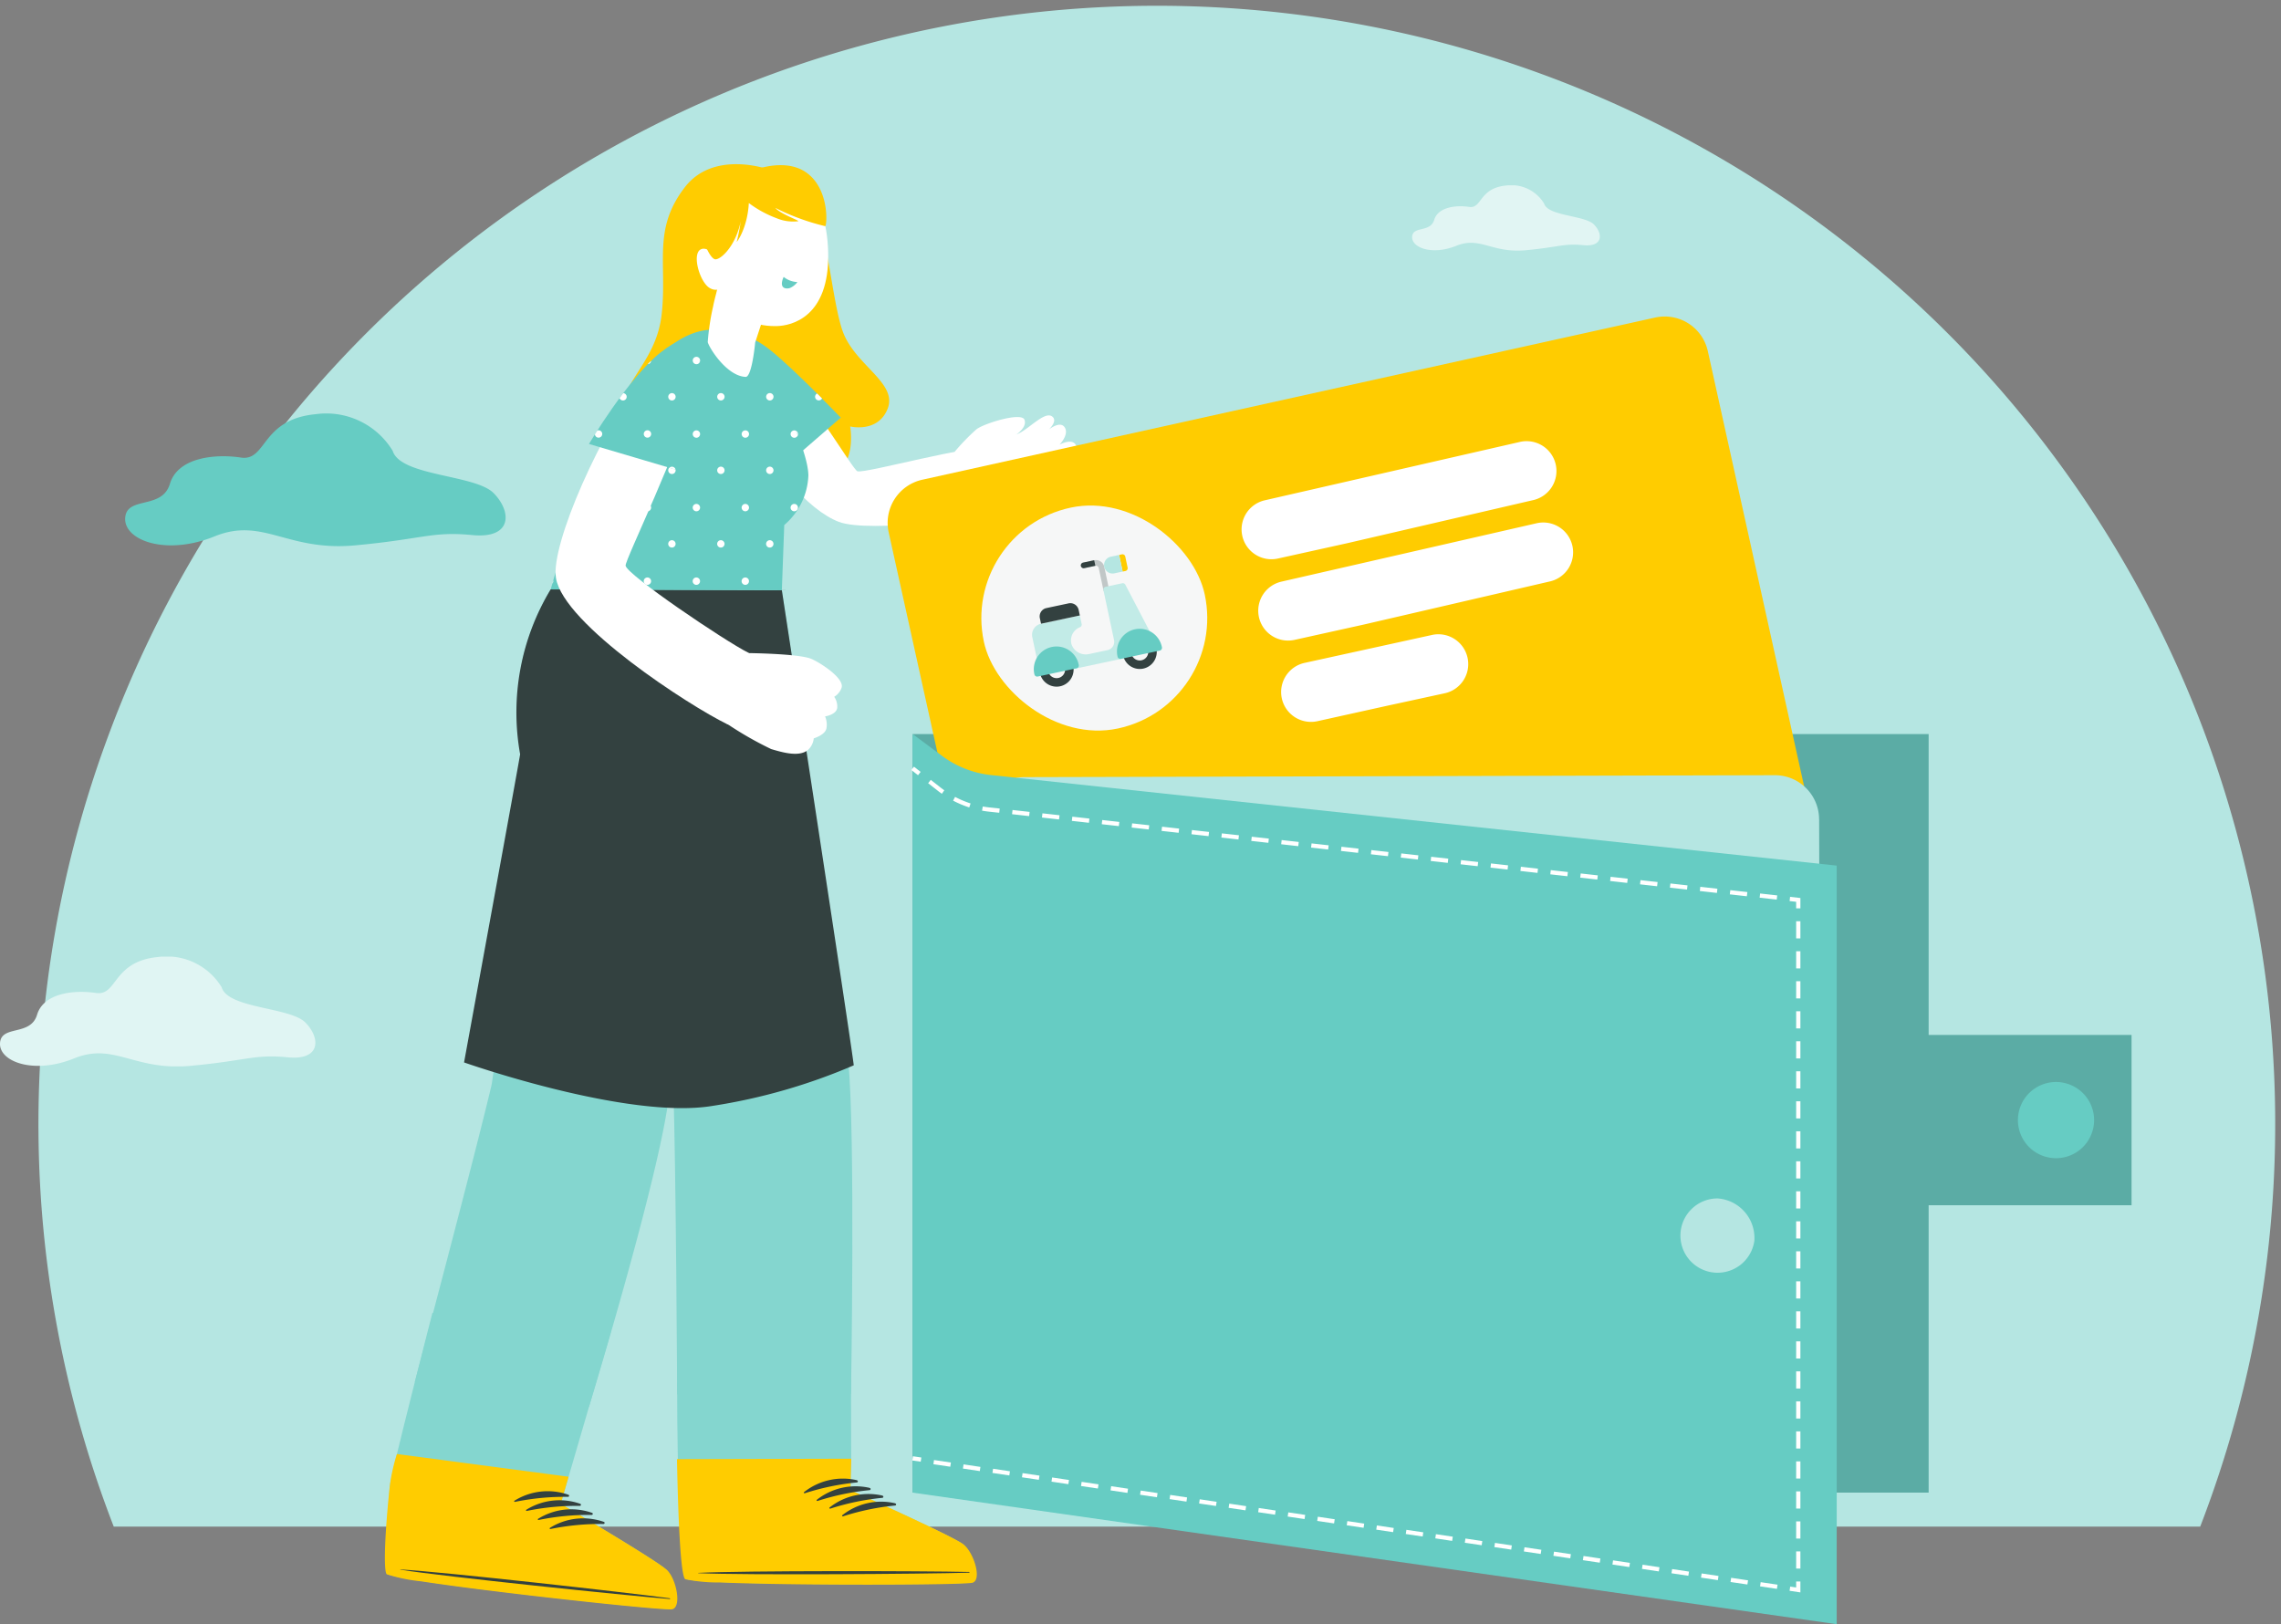 <svg xmlns="http://www.w3.org/2000/svg" xmlns:xlink="http://www.w3.org/1999/xlink" width="209.093" height="148.889" viewBox="0 0 209.093 148.889">
  <rect x="0" y="0" width="209.093" height="148.889" fill="#808080" stroke="none"/>
  <defs>
    <clipPath id="clip-path">
      <rect id="Rectangle_3158" data-name="Rectangle 3158" width="34.876" height="12.137" fill="#66ccc3"/>
    </clipPath>
    <clipPath id="clip-path-2">
      <rect id="Rectangle_3159" data-name="Rectangle 3159" width="17.21" height="5.989" fill="none"/>
    </clipPath>
    <clipPath id="clip-path-3">
      <rect id="Rectangle_3160" data-name="Rectangle 3160" width="28.911" height="10.061" fill="#e0f5f3"/>
    </clipPath>
    <clipPath id="clip-path-4">
      <rect id="Rectangle_3161" data-name="Rectangle 3161" width="22.874" height="7.96" fill="none"/>
    </clipPath>
    <clipPath id="clip-path-5">
      <rect id="Rectangle_3165" data-name="Rectangle 3165" width="160.11" height="133.837" fill="none"/>
    </clipPath>
    <clipPath id="clip-path-7">
      <rect id="Rectangle_3192" data-name="Rectangle 3192" width="19.201" height="12.522" transform="translate(0 0)" fill="#fff" stroke="#707070" stroke-width="1"/>
    </clipPath>
  </defs>
  <g id="banking" transform="translate(-2002.645 -1137.497)">
    <path id="Path_10414" data-name="Path 10414" d="M191.594-787.353a102.1,102.1,0,0,1-.554-72.355,102.5,102.5,0,0,1,131.625-60.741,102.5,102.5,0,0,1,60.741,131.624q-.272.739-.555,1.472Z" transform="translate(1821.479 2064.799)" fill="#b5e6e2" stroke="rgba(0,0,0,0)" stroke-width="1"/>
    <g id="Group_6441" data-name="Group 6441" transform="translate(2014.118 1175.426)">
      <g id="Group_6440" data-name="Group 6440">
        <g id="Group_6439" data-name="Group 6439" clip-path="url(#clip-path)">
          <path id="Path_4071" data-name="Path 4071" d="M1170.745,122.2a7.118,7.118,0,0,0-7.058-3.363c-5.059.482-4.456,4.336-6.865,3.975s-5.781,0-6.5,2.409-3.975,1.084-4.1,3.132,3.734,3.493,8.19,1.686,6.625,1.4,12.887.822,7.039-1.3,10.746-.943,3.619-2.177,1.933-3.863-8.512-1.526-9.234-3.854" transform="translate(-1146.22 -118.797)" fill="#66ccc3"/>
        </g>
      </g>
    </g>
    <g id="Group_6444" data-name="Group 6444" transform="translate(2132.091 1154.484)" opacity="0.6">
      <g id="Group_6443" data-name="Group 6443">
        <g id="Group_6442" data-name="Group 6442" clip-path="url(#clip-path-2)">
          <path id="Path_4072" data-name="Path 4072" d="M2151.359,483.68a3.513,3.513,0,0,0-3.483-1.66c-2.5.238-2.2,2.14-3.388,1.961s-2.853,0-3.209,1.189-1.961.535-2.021,1.545,1.843,1.724,4.042.832,3.269.693,6.359.406,3.474-.643,5.3-.465,1.786-1.074.954-1.906-4.2-.753-4.557-1.9" transform="translate(-2139.257 -482)" fill="#fff"/>
        </g>
      </g>
    </g>
    <g id="Group_6447" data-name="Group 6447" transform="translate(2002.645 1225.194)">
      <g id="Group_6446" data-name="Group 6446">
        <g id="Group_6445" data-name="Group 6445" clip-path="url(#clip-path-3)">
          <path id="Path_4073" data-name="Path 4073" d="M147.606,316.7a5.9,5.9,0,0,0-5.851-2.788c-4.193.4-3.694,3.594-5.691,3.295s-4.792,0-5.391,2-3.295.9-3.395,2.6,3.1,2.9,6.789,1.4,5.491,1.163,10.683.681,5.835-1.081,8.908-.781,3-1.8,1.6-3.2-7.056-1.265-7.655-3.2" transform="translate(-127.276 -313.878)" fill="#e0f5f3"/>
        </g>
      </g>
    </g>
    <g id="Group_6450" data-name="Group 6450" transform="translate(2132.091 1175.426)" opacity="0.6">
      <g id="Group_6449" data-name="Group 6449">
        <g id="Group_6448" data-name="Group 6448" clip-path="url(#clip-path-4)">
          <path id="Path_4074" data-name="Path 4074" d="M1486.515,264.663a4.669,4.669,0,0,0-4.629-2.206c-3.318.316-2.923,2.844-4.5,2.607s-3.792,0-4.266,1.58-2.607.711-2.686,2.054,2.449,2.291,5.372,1.106,4.345.921,8.452.539,4.617-.855,7.048-.618,2.374-1.428,1.268-2.534-5.583-1-6.057-2.528" transform="translate(-1470.43 -262.429)" fill="#fff"/>
        </g>
      </g>
    </g>
    <g id="Group_6492" data-name="Group 6492" transform="translate(2037.929 1152.549)" clip-path="url(#clip-path-5)">
      <path id="Path_10416" data-name="Path 10416" d="M55.633,100.43s4.779,44.122,4.824,45.456c.251,7.315.358,28.313.358,28.313l15.935-.042s.414-24.22-.259-30.521c-.858-8.038-6.079-43.154-6.079-43.154Z" transform="translate(-34.025 -61.423)" fill="#84d6cf"/>
      <path id="Path_10417" data-name="Path 10417" d="M95.991,296.35c-.855.286-25.275.278-26.207-.309-.352-.22-.559-3.78-.686-8.084q-.043-1.395-.067-2.865c-.022-1.154-.04-2.324-.05-3.46-.043-5.1.016-9.591.016-9.591l15.9-.041.017,9.591.005,3.46-.075,2.866s9.348,4.187,10.3,4.943,1.7,3.209.85,3.491" transform="translate(-42.179 -166.354)" fill="#84d6cf"/>
      <path id="Path_10419" data-name="Path 10419" d="M96.043,316.895c-.556.185-10.958.249-18.532.111-1.752-.033-3.355-.077-4.648-.13a15.285,15.285,0,0,1-3.173-.294c-.43-.275-.649-5.5-.761-11.009l15.976-.041-.075,2.881s9.4,4.209,10.358,4.968,1.709,3.224.854,3.513" transform="translate(-42.157 -186.862)" fill="#fc0"/>
      <path id="Path_10420" data-name="Path 10420" d="M98.731,332.138c-4.116-.1-20.729-.127-24.805.085-.033,0-.033.024,0,.026,4.078.19,20.69.08,24.805-.043.087,0,.087-.065,0-.068" transform="translate(-45.197 -203.087)" fill="#334140"/>
      <path id="Path_10421" data-name="Path 10421" d="M103.721,310.41a5.738,5.738,0,0,0-4.839,1.1c-.048.045.016.112.069.1a22.772,22.772,0,0,1,4.764-.99.1.1,0,0,0,.007-.2" transform="translate(-60.466 -189.773)" fill="#334140"/>
      <path id="Path_10422" data-name="Path 10422" d="M106.732,312.225a5.735,5.735,0,0,0-4.839,1.1c-.048.045.016.112.069.1a22.772,22.772,0,0,1,4.764-.99.1.1,0,0,0,.007-.2" transform="translate(-62.307 -190.883)" fill="#334140"/>
      <path id="Path_10423" data-name="Path 10423" d="M109.741,314.04a5.736,5.736,0,0,0-4.839,1.1c-.048.045.016.112.069.1a22.772,22.772,0,0,1,4.764-.99.1.1,0,0,0,.007-.2" transform="translate(-64.147 -191.993)" fill="#334140"/>
      <path id="Path_10424" data-name="Path 10424" d="M112.75,315.855a5.735,5.735,0,0,0-4.839,1.1c-.048.045.016.112.069.1a22.771,22.771,0,0,1,4.764-.99.1.1,0,0,0,.007-.2" transform="translate(-65.988 -193.103)" fill="#334140"/>
      <path id="Path_10425" data-name="Path 10425" d="M26.387,298.228c-.881.19-25.152-2.5-26.014-3.188-.325-.257-.14-3.818.207-8.11.074-.927,3.9-15.836,3.9-15.836l16.368,1.7L16.233,288.62s8.831,5.189,9.693,6.045,1.338,3.376.461,3.563" transform="translate(-0.124 -165.8)" fill="#84d6cf"/>
      <path id="Path_10427" data-name="Path 10427" d="M26.331,318.656c-.573.122-10.919-.957-18.432-1.926-1.738-.225-3.326-.445-4.606-.64a15.281,15.281,0,0,1-3.121-.641c-.322-.26-.176-3.917.282-8.135a16.7,16.7,0,0,1,.647-2.892l15.734,2.083-.715,2.488s8.88,5.217,9.75,6.077,1.344,3.392.462,3.586" transform="translate(0 -186.183)" fill="#fc0"/>
      <path id="Path_10428" data-name="Path 10428" d="M28.292,334.3c-4.08-.554-20.589-2.4-24.664-2.642-.033,0-.036.02,0,.026,4.032.637,20.556,2.354,24.66,2.683.087.007.094-.056.007-.067" transform="translate(-2.202 -202.838)" fill="#334140"/>
      <path id="Path_10429" data-name="Path 10429" d="M35.453,313.544a5.737,5.737,0,0,0-4.931.56c-.052.039,0,.113.058.1a22.8,22.8,0,0,1,4.844-.46.1.1,0,0,0,.029-.2" transform="translate(-18.654 -191.578)" fill="#334140"/>
      <path id="Path_10430" data-name="Path 10430" d="M38.245,315.679a5.736,5.736,0,0,0-4.93.56c-.053.039,0,.113.058.1a22.787,22.787,0,0,1,4.843-.46.1.1,0,0,0,.029-.2" transform="translate(-20.362 -192.884)" fill="#334140"/>
      <path id="Path_10431" data-name="Path 10431" d="M41.037,317.814a5.737,5.737,0,0,0-4.931.56c-.052.039,0,.113.058.1a22.793,22.793,0,0,1,4.844-.46.1.1,0,0,0,.029-.2" transform="translate(-22.07 -194.189)" fill="#334140"/>
      <path id="Path_10432" data-name="Path 10432" d="M43.829,319.949a5.737,5.737,0,0,0-4.931.56c-.052.039,0,.113.058.1a22.791,22.791,0,0,1,4.844-.46.1.1,0,0,0,.029-.2" transform="translate(-23.777 -195.495)" fill="#334140"/>
      <path id="Path_10433" data-name="Path 10433" d="M40.164,100.442s-.15,5.434-2.625,8.56a48.888,48.888,0,0,1-4.352,5.032s-2.372,27.318-2.787,32.239c-.569,6.743-7.387,29.029-7.387,29.029L7.049,173.027s5.5-20.691,7.029-27.2c.353-1.5,3.513-31.122,3.267-31.741-2.546-6.4,2.164-13.722,2.164-13.722Z" transform="translate(-4.311 -61.38)" fill="#84d6cf"/>
      <path id="Path_10434" data-name="Path 10434" d="M47.811,100.439s6.368,41.5,6.592,43.547a53.223,53.223,0,0,1-12.976,3.724c-7.815,1.278-22.747-3.988-22.747-3.988s5.14-28.088,5.139-28.252a21.806,21.806,0,0,1,2.8-15.112Z" transform="translate(-11.425 -61.379)" fill="#334140"/>
      <path id="Path_10437" data-name="Path 10437" d="M69.416.477s-5-1.813-7.658,1.632c-2.993,3.874-1.607,6.955-2.127,11.65s-4.235,6.4-3.522,9.664S61.059,26.2,61.059,26.2s.783,3.742,4.386,4.091a6.21,6.21,0,0,0,5.511-2.437s2.683,1.582,4.777.275c1.716-1.072,1.176-4.086,1.176-4.086s2.557.629,3.439-1.636c.916-2.355-2.961-3.963-4.1-7.028C75.216,12.6,74.74,5.2,73.2,2.784A4.544,4.544,0,0,0,69.416.477" transform="translate(-34.261 -0.001)" fill="#fc0"/>
      <path id="Path_10441" data-name="Path 10441" d="M82.67,45.553c2.381,7.627,6.687,11.817,9.31,12.809,2.8,1.059,13.653-.382,17.419-1.339,1.233-.313-2.452-4.774-3.693-5.331S94.5,53.93,93.69,53.726c-.43-.108-4.22-6.813-7.927-10.489-3.316-3.289-3.87-.175-3.093,2.316" transform="translate(-50.37 -25.574)" fill="#fff"/>
      <path id="Path_10442" data-name="Path 10442" d="M141.181,62.571a33.109,33.109,0,0,0,5.048-1.542c.889-.471,3.349-2.014,3.057-2.731s-1.048-.324-1.048-.324.936-.816.576-1.511-1.516-.044-1.516-.044.9-.908.491-1.576-1.461.182-1.461.182.861-.792.293-1.2c-.683-.492-2.107,1.147-3.127,1.594-.232.1-4.844,1.723-4.844,1.723Z" transform="translate(-85.465 -30.704)" fill="#fff"/>
      <path id="Path_10444" data-name="Path 10444" d="M167.444,64.965a14.249,14.249,0,0,1-5.862,3.592c-.037.014-.017.078.021.067,2.643-.761,4.15-1.323,5.923-3.541.08-.1.01-.207-.082-.118" transform="translate(-98.811 -39.712)" fill="#263238"/>
      <path id="Path_10445" data-name="Path 10445" d="M170.483,72.246a12.779,12.779,0,0,1-6.068,3.153.05.05,0,0,0,.018.1,9.073,9.073,0,0,0,6.1-3.183c.115-.126.086-.179-.046-.07" transform="translate(-100.531 -44.149)" fill="#263238"/>
      <path id="Path_10446" data-name="Path 10446" d="M134.447,57.58a19.567,19.567,0,0,1,2.007-2.073c.715-.546,4.13-1.6,4.4-.874.348.936-1.5,1.932-2.474,2.3,0,0,.806,2.163-.368,3.166s-3.564-2.519-3.564-2.519" transform="translate(-82.227 -31.207)" fill="#fff"/>
      <path id="Path_10448" data-name="Path 10448" d="M91.655,48.13,85.12,53.8s-3.165-6.251-3.537-10.1,1.476-3.481,3.687-1.7,6.385,6.133,6.385,6.133" transform="translate(-49.867 -24.897)" fill="#66ccc3"/>
      <path id="Path_10449" data-name="Path 10449" d="M87.114,49.127a.338.338,0,1,1-.338-.338.337.337,0,0,1,.338.338m4-.3a.334.334,0,0,0,.151.633.338.338,0,0,0,.3-.179c-.144-.148-.3-.3-.451-.454m-6.577-3.366a.338.338,0,1,0,.338.338.337.337,0,0,0-.338-.338m2.243,10.068a.338.338,0,1,0,.338.338.337.337,0,0,0-.338-.338m2.243-3.326a.338.338,0,1,0,.337.338.338.338,0,0,0-.337-.338" transform="translate(-51.494 -27.806)" fill="#fff"/>
      <path id="Path_10452" data-name="Path 10452" d="M60.538,56.95l-.22,5.987-21.188-.08s4.775-17.705,11.094-22.4c3.161-2.35,6.2-1.555,7.783.807.4.6,4.685,8.035,4.743,11.144a6.267,6.267,0,0,1-2.212,4.546" transform="translate(-23.932 -23.877)" fill="#66ccc3"/>
      <path id="Path_10453" data-name="Path 10453" d="M50.813,49.127a.338.338,0,1,1-.338-.338.337.337,0,0,1,.338.338m4.149-.338a.338.338,0,1,0,.338.338.337.337,0,0,0-.338-.338m4.486,0a.338.338,0,1,0,.338.338.337.337,0,0,0-.338-.338m-6.729-3.326a.338.338,0,1,0,.338.338.337.337,0,0,0-.338-.338m4.486,0a.338.338,0,1,0,.338.338.337.337,0,0,0-.338-.338M45.989,55.532a.338.338,0,1,0,.338.338.337.337,0,0,0-.338-.338m4.486,0a.338.338,0,1,0,.338.338.337.337,0,0,0-.338-.338m4.486,0a.338.338,0,1,0,.338.338.337.337,0,0,0-.338-.338m4.486,0a.338.338,0,1,0,.338.338.337.337,0,0,0-.338-.338M48.232,52.206a.338.338,0,1,0,.338.338.337.337,0,0,0-.338-.338m4.486,0a.338.338,0,1,0,.338.338.337.337,0,0,0-.338-.338m4.486,0a.338.338,0,1,0,.338.338.337.337,0,0,0-.338-.338m4.631.034v0a.353.353,0,0,0-.144-.031.338.338,0,0,0,0,.676.334.334,0,0,0,.315-.218c-.054-.14-.113-.28-.171-.423M41.5,62.275a.338.338,0,1,0,.338.338.338.338,0,0,0-.338-.338m4.486,0a.338.338,0,1,0,.338.338.337.337,0,0,0-.338-.338m4.486,0a.338.338,0,1,0,.338.338.337.337,0,0,0-.338-.338m4.486,0a.338.338,0,1,0,.338.338.337.337,0,0,0-.338-.338m4.486,0a.338.338,0,1,0,.338.338.337.337,0,0,0-.338-.338m-15.7-3.326a.338.338,0,1,0,.338.338.337.337,0,0,0-.338-.338m4.486,0a.338.338,0,1,0,.338.338.337.337,0,0,0-.338-.338m4.486,0a.338.338,0,1,0,.338.338.337.337,0,0,0-.338-.338m4.486,0a.338.338,0,1,0,.338.338.337.337,0,0,0-.338-.338m4.486,0a.338.338,0,1,0,.338.338.337.337,0,0,0-.338-.338m-22.1,7.022c-.027.1-.054.2-.082.284a.327.327,0,0,0,.089-.225.151.151,0,0,0-.008-.058m4.154-.28a.338.338,0,1,0,.338.338.337.337,0,0,0-.338-.338m4.486,0a.338.338,0,1,0,.338.338.337.337,0,0,0-.338-.338m4.486,0a.338.338,0,1,0,.338.338.337.337,0,0,0-.338-.338m4.486,0a.338.338,0,1,0,.338.338.337.337,0,0,0-.338-.338" transform="translate(-24.164 -27.806)" fill="#fff"/>
      <path id="Path_10456" data-name="Path 10456" d="M76.187,31.491c.054.4,1.676,3.117,3.472,3.206.585.027.878-3.158.878-3.158l.076-.23,1.053-3.223-3.63-2.854-.527-.383s-.23.9-.505,2.025c-.013.052-.026.1-.039.16s-.034.122-.047.182c-.044.167-.087.339-.127.51-.031.131-.061.257-.089.4s-.058.272-.089.41a21.9,21.9,0,0,0-.424,2.959" transform="translate(-46.595 -15.198)" fill="#fff"/>
      <path id="Path_10458" data-name="Path 10458" d="M87.761,9.429c.131,5.949-3.417,6.7-4.7,6.726-1.164.024-5.133-.041-5.878-5.945s1.979-7.845,4.64-8.042,5.807,1.311,5.938,7.26" transform="translate(-47.128 -1.316)" fill="#fff"/>
      <path id="Path_10469" data-name="Path 10469" d="M95.109,27.083a1.664,1.664,0,0,1-.654.528.749.749,0,0,1-.453.037c-.33-.08-.344-.381-.289-.64a1.785,1.785,0,0,1,.139-.4,2.15,2.15,0,0,0,1.257.472" transform="translate(-57.299 -16.275)" fill="#66ccc3"/>
      <path id="Path_10471" data-name="Path 10471" d="M76.028,21.526S74.852,19.588,73.98,20s-.07,3.158.894,3.589a1.007,1.007,0,0,0,1.381-.453Z" transform="translate(-45.018 -12.195)" fill="#fff"/>
      <path id="Path_10473" data-name="Path 10473" d="M75.866,8.861c.644-.024,2.358-1.759,2.476-4.866a22.859,22.859,0,0,1-.517,3.187c-.219.4.958-.976,1.089-3.481a10.155,10.155,0,0,0,2.543,1.389,3.924,3.924,0,0,0,1.987.278c.086-.084-1.644-.67-2.1-1.223a20.645,20.645,0,0,0,4.566,1.674c.168.016.442-3.432-1.77-4.946s-5.8-.008-6.777.895A4.078,4.078,0,0,0,74.98,3.536c-1.255,1.634.192,5.351.886,5.324" transform="translate(-45.555 -0.139)" fill="#fc0"/>
      <path id="Path_10474" data-name="Path 10474" d="M49.01,44.5c-4.654,6.041-9.191,16.517-8.7,19.53C41.006,68.287,52.6,75.784,56,77.426c1.274.616,3.3-5.867,1.947-6.544-2.152-1.075-11.14-7.152-11.252-7.981-.07-.52,5.113-11.037,6.145-15.758,1.379-6.311-2.241-4.7-3.829-2.642" transform="translate(-24.632 -26.097)" fill="#fff"/>
      <path id="Path_10475" data-name="Path 10475" d="M89.781,106.476a1.57,1.57,0,0,1-.678.831,1.549,1.549,0,0,1,.276,1.017c-.083.633-1.111.779-1.111.779a1.912,1.912,0,0,1,.119,1.119c-.14.6-1.157.893-1.157.893a1.671,1.671,0,0,1-.515,1.049c-.81.707-2.383.23-3.387-.064a31.787,31.787,0,0,1-4.1-2.353l1.821-6.449s4.871.037,6,.55c.953.432,3,1.81,2.729,2.627" transform="translate(-47.918 -58.483)" fill="#fff"/>
      <path id="Path_10479" data-name="Path 10479" d="M56.461,53.463l-8.294-2.453s3.561-6.034,6.6-8.42,3.728-.632,3.42,2.19-1.726,8.683-1.726,8.683" transform="translate(-29.459 -25.363)" fill="#66ccc3"/>
      <path id="Path_10480" data-name="Path 10480" d="M52.473,49.128a.337.337,0,0,1-.653.117c.113-.148.221-.3.338-.451a.333.333,0,0,1,.315.334m4.149-.339a.338.338,0,1,0,.338.338.337.337,0,0,0-.338-.338m-2.214-2.655a.333.333,0,0,0,.307-.307c-.1.1-.206.2-.307.307m4.676-.59a.335.335,0,0,0-.218-.082.338.338,0,1,0,0,.676.316.316,0,0,0,.241-.1c0-.171-.008-.334-.023-.489m-2.462,9.986a.325.325,0,0,0-.237.1l.567.167a.338.338,0,0,0-.33-.268M49.894,52.2a.361.361,0,0,0-.113.019v0c-.082.12-.151.237-.221.342a.332.332,0,0,0,.334.311.338.338,0,1,0,0-.676m4.485,0a.338.338,0,1,0,.338.338.337.337,0,0,0-.338-.338" transform="translate(-30.311 -27.804)" fill="#fff"/>
    </g>
    <rect id="Rectangle_3166" data-name="Rectangle 3166" width="30.771" height="15.612" transform="translate(2167.268 1232.372)" fill="#5baca5"/>
    <g id="Group_6510" data-name="Group 6510" transform="translate(2037.929 1152.549)">
      <g id="Group_6509" data-name="Group 6509" clip-path="url(#clip-path-5)">
        <path id="Path_10483" data-name="Path 10483" d="M392.39,220.115a3.492,3.492,0,1,1-3.492-3.492,3.492,3.492,0,0,1,3.492,3.492" transform="translate(-235.713 -132.486)" fill="#66ccc3"/>
        <rect id="Rectangle_3167" data-name="Rectangle 3167" width="93.133" height="69.537" transform="translate(48.376 52.24)" fill="#5baca5"/>
        <path id="Path_10485" data-name="Path 10485" d="M202.829,39.124l9.291,41.987a4.352,4.352,0,0,1-3.306,5.191L142.22,101.039a4.352,4.352,0,0,1-5.187-3.312L127.741,55.74a4.05,4.05,0,0,1,3.079-4.829L198,36.045a4.05,4.05,0,0,1,4.829,3.079" transform="translate(-81.561 -21.986)" fill="#fc0"/>
        <path id="Path_10487" data-name="Path 10487" d="M288.482,60.3l-6.377,1.411a2.736,2.736,0,1,1-1.182-5.343l23.345-5.342a2.736,2.736,0,1,1,1.182,5.342" transform="translate(-200.249 -25.561)" fill="#fff"/>
        <path id="Path_10544" data-name="Path 10544" d="M288.482,60.3l-6.377,1.411a2.736,2.736,0,1,1-1.182-5.343l23.345-5.342a2.736,2.736,0,1,1,1.182,5.342" transform="translate(-198.722 -18.105)" fill="#fff"/>
        <path id="Path_10545" data-name="Path 10545" d="M288.482,62l-6.377,1.411a2.736,2.736,0,1,1-1.182-5.343l11.634-2.55a2.736,2.736,0,1,1,1.182,5.342" transform="translate(-196.624 -12.351)" fill="#fff"/>
        <rect id="Rectangle_3170" data-name="Rectangle 3170" width="36.52" height="1.795" transform="translate(63.191 64.923) rotate(-12.478)" fill="#a6a6a6"/>
        <rect id="Rectangle_3171" data-name="Rectangle 3171" width="25.855" height="1.795" transform="translate(64.052 68.815) rotate(-12.478)" fill="#a6a6a6"/>
        <path id="Path_10504" data-name="Path 10504" d="M222.2,148.651l.111,43a4.352,4.352,0,0,1-4.338,4.365l-68.205.177a4.352,4.352,0,0,1-4.361-4.343l-.111-43a4.05,4.05,0,0,1,4.039-4.061l68.8-.178a4.05,4.05,0,0,1,4.06,4.039" transform="translate(-90.728 -88.599)" fill="#b5e6e2"/>
        <path id="Path_10505" data-name="Path 10505" d="M302.4,243.912a4,4,0,1,1-4.014-3.993,4,4,0,0,1,4.014,3.993" transform="translate(-180.049 -146.733)" fill="#a6a6a6"/>
        <path id="Path_10506" data-name="Path 10506" d="M315.09,243.88a4,4,0,1,1-4.013-3.993,4,4,0,0,1,4.013,3.993" transform="translate(-187.81 -146.714)" fill="#ffc727"/>
        <path id="Path_10507" data-name="Path 10507" d="M174.8,173.958l-11.172.029a1.633,1.633,0,0,1-1.636-1.628l-.017-6.712a1.632,1.632,0,0,1,1.628-1.636l11.172-.029a1.632,1.632,0,0,1,1.636,1.628l.017,6.712a1.632,1.632,0,0,1-1.628,1.636" transform="translate(-99.061 -100.29)" fill="#ffc727"/>
        <path id="Path_10508" data-name="Path 10508" d="M305.861,169.128l-6.531.017a2.736,2.736,0,0,1-.014-5.472l6.531-.017a2.736,2.736,0,1,1,.014,5.472" transform="translate(-181.391 -100.091)" fill="#fff"/>
        <path id="Path_10509" data-name="Path 10509" d="M159.447,212.536l-.591.349a.137.137,0,0,1-.2-.047.139.139,0,0,1,.053-.2l.807-.493a.152.152,0,0,1,.2.053.177.177,0,0,1,.018.108l.01,3.847a.141.141,0,0,1-.143.144.146.146,0,0,1-.144-.143Z" transform="translate(-97.022 -129.738)" fill="#f8f8f8"/>
        <path id="Path_10510" data-name="Path 10510" d="M164.06,216l1.952-1.77a1.087,1.087,0,0,0,.357-.8,1.08,1.08,0,0,0-1.08-1.068,1.09,1.09,0,0,0-.729.277l-.2.186a.144.144,0,1,1-.2-.209l.2-.192a1.4,1.4,0,0,1,.926-.355,1.376,1.376,0,0,1,1.368,1.361,1.378,1.378,0,0,1-.446,1.018l-1.671,1.518,1.98-.005a.147.147,0,0,1,0,.293l-2.333.006h-.024a.135.135,0,0,1-.108-.042.157.157,0,0,1,.005-.215" transform="translate(-100.311 -129.698)" fill="#f8f8f8"/>
        <path id="Path_10511" data-name="Path 10511" d="M175.923,212.3l-1.08,1.116a1.417,1.417,0,0,1,.719,2.391,1.425,1.425,0,0,1-1,.422,1.4,1.4,0,0,1-1-.416.148.148,0,1,1,.209-.21,1.122,1.122,0,0,0,1.913-.8,1.123,1.123,0,0,0-1.122-1.115.154.154,0,0,1-.119-.06h-.006a.151.151,0,0,1,0-.216l1.038-1.073-1.6,0a.15.15,0,1,1,0-.3l1.956-.005a.148.148,0,0,1,.15.149.12.12,0,0,1-.018.066.133.133,0,0,1-.03.048" transform="translate(-106.119 -129.678)" fill="#f8f8f8"/>
        <path id="Path_10512" data-name="Path 10512" d="M184.964,215.362l-2.268.006h-.018a.126.126,0,0,1-.09-.03.138.138,0,0,1-.019-.2l2.415-3.021.006-.006a.138.138,0,0,1,.2-.018.181.181,0,0,1,.048.071c0,.012.006.018.006.024v.018l.007,2.871h.282a.144.144,0,1,1,0,.287h-.282l0,.718a.146.146,0,0,1-.293,0Zm0-.287-.006-2.453-1.974,2.458Z" transform="translate(-111.637 -129.691)" fill="#f8f8f8"/>
        <path id="Path_10513" data-name="Path 10513" d="M202.23,215.74a.144.144,0,0,1,0-.209.151.151,0,0,1,.215,0,1.124,1.124,0,0,0,.791.321,1.123,1.123,0,0,0,1.116-1.122,1.117,1.117,0,0,0-1.911-.785.145.145,0,0,1-.209,0,.093.093,0,0,1-.036-.048v-.006a.022.022,0,0,1-.006-.018.115.115,0,0,1-.006-.048c0-.006.006-.018.006-.03l.2-1.688a.127.127,0,0,1,.059-.108.137.137,0,0,1,.1-.036l1.95-.005a.148.148,0,0,1,.15.149.145.145,0,0,1-.149.15l-1.824,0-.146,1.245a1.406,1.406,0,0,1,.711-.193,1.408,1.408,0,0,1,1.416,1.414,1.4,1.4,0,0,1-.41,1.006,1.453,1.453,0,0,1-1,.415,1.417,1.417,0,0,1-1.006-.41" transform="translate(-123.654 -129.633)" fill="#f8f8f8"/>
        <path id="Path_10514" data-name="Path 10514" d="M211.917,212.866a1.7,1.7,0,0,1,1.463-.913.146.146,0,0,1,.15.137.157.157,0,0,1-.143.156,1.418,1.418,0,0,0-1.218.763,2.745,2.745,0,0,0-.3.839,1.376,1.376,0,1,1-.345.958,2.128,2.128,0,0,1-.012-.275,3.455,3.455,0,0,1,.4-1.664m-.1,1.914a.291.291,0,0,0,.012.078.086.086,0,0,1-.006.042,1.115,1.115,0,1,0-.006-.144Z" transform="translate(-129.362 -129.629)" fill="#f8f8f8"/>
        <path id="Path_10515" data-name="Path 10515" d="M221.623,215.93l1.54-3.677-2.022.005a.144.144,0,0,1,0-.287l2.214-.006a.161.161,0,0,1,.09.005.165.165,0,0,1,.078.09.136.136,0,0,1,.012.048.121.121,0,0,1-.024.078l-1.611,3.857a.149.149,0,0,1-.131.09.11.11,0,0,1-.06-.012.159.159,0,0,1-.084-.191" transform="translate(-135.161 -129.634)" fill="#f8f8f8"/>
        <path id="Path_10516" data-name="Path 10516" d="M231.107,211.894a.869.869,0,0,1,.519,1.572,1.355,1.355,0,1,1-1.035,0,.882.882,0,0,1-.349-.7.865.865,0,0,1,.865-.87m.01,3.9a1.071,1.071,0,1,0-1.074-1.068,1.066,1.066,0,0,0,1.074,1.068m-.006-2.441a.6.6,0,0,0,.585-.593.583.583,0,0,0-1.166,0,.591.591,0,0,0,.582.59" transform="translate(-140.518 -129.593)" fill="#f8f8f8"/>
        <path id="Path_10517" data-name="Path 10517" d="M250.226,211.844a1.376,1.376,0,0,1,1.379,1.217c.006.012.006.018.012.03.007.114.013.233.013.359a3.469,3.469,0,0,1-.4,1.67,1.731,1.731,0,0,1-1.464.913h-.006a.142.142,0,0,1-.15-.138.152.152,0,0,1,.143-.156,1.419,1.419,0,0,0,1.219-.763,2.644,2.644,0,0,0,.3-.838,1.384,1.384,0,1,1-1.048-2.295m1.1,1.373a1.092,1.092,0,1,0-1.092,1.092,1.085,1.085,0,0,0,1.092-1.092" transform="translate(-152.194 -129.563)" fill="#f8f8f8"/>
        <path id="Path_10518" data-name="Path 10518" d="M258.72,213.916a2.666,2.666,0,0,1,.4-1.467,1.186,1.186,0,0,1,2.094-.006,2.725,2.725,0,0,1,.411,1.465,2.686,2.686,0,0,1-.4,1.461,1.181,1.181,0,0,1-2.094.005,2.634,2.634,0,0,1-.4-1.459m.293,0a2.377,2.377,0,0,0,.356,1.3.891.891,0,0,0,1.6,0,2.526,2.526,0,0,0-.007-2.6.891.891,0,0,0-1.6,0,2.375,2.375,0,0,0-.35,1.3" transform="translate(-158.232 -129.547)" fill="#f8f8f8"/>
        <path id="Path_10519" data-name="Path 10519" d="M269.887,212.25l-.591.349a.137.137,0,0,1-.2-.047.139.139,0,0,1,.053-.2l.807-.493a.152.152,0,0,1,.2.054.177.177,0,0,1,.018.108l.01,3.847a.141.141,0,0,1-.143.144.145.145,0,0,1-.144-.143Z" transform="translate(-164.567 -129.563)" fill="#f8f8f8"/>
        <path id="Path_10520" data-name="Path 10520" d="M274.5,215.713l1.952-1.77a1.084,1.084,0,0,0,.357-.8,1.08,1.08,0,0,0-1.079-1.068,1.09,1.09,0,0,0-.729.277l-.2.186a.144.144,0,0,1-.2-.209l.2-.192a1.4,1.4,0,0,1,.926-.355,1.376,1.376,0,0,1,1.368,1.361,1.376,1.376,0,0,1-.446,1.018l-1.671,1.518,1.98-.005a.146.146,0,0,1,0,.293l-2.333.006H274.6a.136.136,0,0,1-.108-.042.157.157,0,0,1,.005-.215" transform="translate(-167.855 -129.523)" fill="#f8f8f8"/>
        <path id="Path_10521" data-name="Path 10521" d="M295.6,211.986l-1.08,1.115a1.4,1.4,0,0,1,1.135,1.385,1.4,1.4,0,0,1-.416,1.006,1.423,1.423,0,0,1-1,.421,1.393,1.393,0,0,1-1-.416.148.148,0,1,1,.209-.21,1.122,1.122,0,0,0,1.913-.8,1.123,1.123,0,0,0-1.122-1.116.154.154,0,0,1-.119-.059h-.006a.151.151,0,0,1,0-.216l1.038-1.074-1.6,0a.15.15,0,0,1,0-.3l1.956-.005a.148.148,0,0,1,.15.149.12.12,0,0,1-.018.066.129.129,0,0,1-.03.048" transform="translate(-179.311 -129.489)" fill="#f8f8f8"/>
        <path id="Path_10522" data-name="Path 10522" d="M304.638,215.052l-2.267.006h-.018a.124.124,0,0,1-.09-.03.138.138,0,0,1-.018-.2l2.415-3.021.006-.006a.138.138,0,0,1,.2-.019.183.183,0,0,1,.048.071c0,.012.006.018.006.024v.018l.007,2.871h.281a.144.144,0,1,1,0,.287h-.281l0,.718a.147.147,0,0,1-.149.144.145.145,0,0,1-.144-.143Zm0-.287-.006-2.453-1.974,2.458Z" transform="translate(-184.829 -129.501)" fill="#f8f8f8"/>
        <path id="Path_10523" data-name="Path 10523" d="M312.669,215.454a.144.144,0,0,1,0-.209.152.152,0,0,1,.215,0,1.123,1.123,0,0,0,.791.321,1.124,1.124,0,0,0,1.116-1.122,1.117,1.117,0,0,0-1.911-.785.145.145,0,0,1-.209,0,.094.094,0,0,1-.036-.047v-.006a.023.023,0,0,1-.006-.018.112.112,0,0,1-.006-.048c0-.006.006-.018.006-.03l.2-1.688a.127.127,0,0,1,.059-.108.138.138,0,0,1,.1-.036l1.95-.005a.148.148,0,0,1,.15.149.145.145,0,0,1-.15.15l-1.824,0-.146,1.244a1.41,1.41,0,0,1,.711-.193,1.408,1.408,0,0,1,1.416,1.414,1.4,1.4,0,0,1-.41,1.006,1.452,1.452,0,0,1-1,.416,1.416,1.416,0,0,1-1.006-.41" transform="translate(-191.198 -129.458)" fill="#f8f8f8"/>
        <path id="Path_10524" data-name="Path 10524" d="M322.357,212.578a1.7,1.7,0,0,1,1.463-.913.145.145,0,0,1,.15.137.156.156,0,0,1-.143.156,1.419,1.419,0,0,0-1.218.763,2.744,2.744,0,0,0-.3.839,1.377,1.377,0,1,1-.345.958,2.122,2.122,0,0,1-.012-.275,3.457,3.457,0,0,1,.4-1.664m-.1,1.915a.284.284,0,0,0,.012.077.087.087,0,0,1-.006.042,1.116,1.116,0,1,0-.006-.144Z" transform="translate(-196.906 -129.453)" fill="#f8f8f8"/>
        <rect id="Rectangle_3176" data-name="Rectangle 3176" width="36.52" height="1.795" transform="matrix(1, -0.003, 0.003, 1, 62.984, 93.743)" fill="#a6a6a6"/>
        <rect id="Rectangle_3177" data-name="Rectangle 3177" width="25.855" height="1.795" transform="translate(62.994 97.729) rotate(-0.149)" fill="#a6a6a6"/>
        <rect id="Rectangle_3178" data-name="Rectangle 3178" width="18.214" height="1.795" transform="matrix(1, -0.003, 0.003, 1, 94.463, 63.643)" fill="#a6a6a6"/>
        <path id="Path_10525" data-name="Path 10525" d="M209.258,216.1l-84.707-12.06V134.5l2.717,2.015a9.131,9.131,0,0,0,4.465,1.744l77.524,8.3Z" transform="translate(-76.175 -82.26)" fill="#66ccc3"/>
        <rect id="Rectangle_3188" data-name="Rectangle 3188" width="0.388" height="0.777" transform="matrix(0.616, -0.788, 0.788, 0.616, 48.256, 55.535)" fill="#fff"/>
        <path id="Path_10526" data-name="Path 10526" d="M206,156.281l-1.566-.175.043-.386,1.567.176Zm-2.741-.306L201.7,155.8l.044-.386,1.566.175Zm-2.741-.306-1.567-.175.043-.386,1.566.176Zm-2.741-.306-1.566-.175.043-.386,1.567.175Zm-2.742-.306-1.566-.175.044-.386,1.566.175Zm-2.741-.306-1.566-.175.043-.386,1.567.175Zm-2.741-.306-1.566-.175.044-.386,1.566.175Zm-2.741-.306-1.567-.175.043-.386,1.566.175Zm-2.741-.306-1.566-.175.043-.386,1.566.175Zm-2.742-.306-1.566-.175.044-.386,1.566.175Zm-2.741-.306-1.566-.175.043-.386,1.567.175Zm-2.741-.306-1.566-.175.044-.386,1.566.175Zm-2.741-.306-1.567-.175.044-.386,1.566.175Zm-2.742-.306-1.566-.175.043-.386,1.566.175Zm-2.741-.306-1.567-.175.044-.386,1.567.176Zm-2.741-.306-1.566-.175.043-.386,1.567.175Zm-2.741-.306-1.566-.176.043-.386,1.567.175Zm-2.741-.307-1.566-.175.044-.386,1.566.175Zm-2.741-.306-1.566-.175.044-.386,1.566.175Zm-2.741-.306-1.566-.175.043-.386,1.567.175Zm-2.741-.306-1.567-.175.044-.386,1.567.175Zm-2.741-.306-1.567-.175.043-.386,1.567.175Zm-2.741-.306-1.566-.175.043-.386,1.566.175Zm-2.741-.306-1.566-.175.043-.386,1.566.175Zm-2.741-.306-1.566-.175.044-.386,1.566.175Zm-2.741-.306-1.566-.175.044-.386,1.566.175Zm-2.741-.306-.933-.1q-.324-.036-.644-.095l.07-.382q.306.056.617.09l.933.1Zm-2.747-.493a9.357,9.357,0,0,1-1.483-.621l.181-.344a8.948,8.948,0,0,0,1.421.6Zm-2.512-1.25q-.2-.137-.383-.284l-.874-.684.239-.306.874.684q.18.141.367.272Z" transform="translate(-78.416 -88.865)" fill="#fff"/>
        <path id="Path_10527" data-name="Path 10527" d="M332.511,173.97h-.388v-.6l-.6-.067.043-.386.945.106Z" transform="translate(-202.758 -105.753)" fill="#fff"/>
        <path id="Path_10528" data-name="Path 10528" d="M333.455,238.012h-.388V236.44h.388Zm0-2.751h-.388v-1.572h.388Zm0-2.751h-.388v-1.572h.388Zm0-2.751h-.388v-1.572h.388Zm0-2.751h-.388v-1.572h.388Zm0-2.751h-.388v-1.572h.388Zm0-2.751h-.388v-1.572h.388Zm0-2.751h-.388v-1.572h.388Zm0-2.751h-.388v-1.572h.388Zm0-2.751h-.388v-1.572h.388Zm0-2.751h-.388V208.93h.388Zm0-2.751h-.388v-1.572h.388Zm0-2.751h-.388v-1.572h.388Zm0-2.751h-.388v-1.572h.388Zm0-2.751h-.388v-1.572h.388Zm0-2.751h-.388v-1.572h.388Zm0-2.751h-.388v-1.572h.388Zm0-2.751h-.388v-1.572h.388Zm0-2.751h-.388v-1.572h.388Zm0-2.751h-.388V184.17h.388Zm0-2.751h-.388v-1.572h.388Zm0-2.751h-.388v-1.572h.388Z" transform="translate(-203.702 -109.272)" fill="#fff"/>
        <path id="Path_10529" data-name="Path 10529" d="M332.506,335.5l-.991-.148.057-.384.546.081v-.552h.388Z" transform="translate(-202.753 -204.575)" fill="#fff"/>
        <path id="Path_10530" data-name="Path 10530" d="M206.768,317.561l-1.547-.23.057-.384,1.547.23Zm-2.706-.4-1.547-.229.057-.384,1.547.23Zm-2.707-.4-1.546-.23.057-.384,1.546.23Zm-2.706-.4-1.546-.23.057-.384,1.547.23Zm-2.706-.4-1.546-.23.057-.384,1.547.23Zm-2.706-.4-1.547-.23.057-.384,1.547.23Zm-2.707-.4-1.547-.23.057-.384,1.546.23Zm-2.706-.4-1.546-.229.057-.384,1.547.23Zm-2.706-.4-1.546-.23.057-.384,1.547.23Zm-2.706-.4-1.547-.23.057-.384,1.547.23Zm-2.707-.4-1.547-.23.057-.384,1.546.23Zm-2.706-.4-1.546-.23.057-.384,1.547.229Zm-2.706-.4-1.546-.23.057-.384,1.547.229Zm-2.706-.4-1.547-.23.057-.384,1.547.23Zm-2.706-.4-1.547-.23.057-.384,1.546.23Zm-2.706-.4-1.546-.23.057-.384,1.546.23Zm-2.706-.4-1.547-.23.057-.384,1.547.23Zm-2.706-.4-1.547-.23.057-.384,1.547.23Zm-2.707-.4-1.546-.23.057-.384,1.547.23Zm-2.706-.4-1.547-.23.057-.384,1.547.23Zm-2.706-.4-1.546-.23.057-.384,1.547.23Zm-2.706-.4-1.547-.23.057-.384,1.547.23Zm-2.706-.4-1.547-.23.057-.384,1.546.23Zm-2.707-.4-1.547-.23.057-.384,1.547.23Zm-2.706-.4-1.546-.23.057-.384,1.547.23Zm-2.706-.4-1.547-.23.057-.384,1.547.23Zm-2.706-.4-1.547-.229.057-.384,1.546.23Zm-2.706-.4-1.547-.23.057-.384,1.547.23Zm-2.707-.4-1.546-.23.057-.384,1.547.23Z" transform="translate(-79.166 -186.96)" fill="#fff"/>
        <rect id="Rectangle_3189" data-name="Rectangle 3189" width="0.388" height="0.777" transform="translate(48.347 118.83) rotate(-81.55)" fill="#fff"/>
        <path id="Path_10531" data-name="Path 10531" d="M312.581,247.947A3.406,3.406,0,1,1,309.2,244.1a3.634,3.634,0,0,1,3.377,3.846" transform="translate(-187.042 -149.291)" fill="#b5e6e2"/>
        <g id="Group_6511" data-name="Group 6511" transform="matrix(0.978, -0.208, 0.208, 0.978, 52.748, 33.634)">
          <g id="item_box" data-name="item box">
            <rect id="Rectangle_750" data-name="Rectangle 750" width="20.707" height="20.707" rx="10.354" fill="#f6f7f7"/>
          </g>
          <g id="ico_moto" transform="translate(0.39 4.541)" clip-path="url(#clip-path-7)">
            <g id="vespa" transform="translate(3.52 0.626)">
              <path id="Path_10532" data-name="Path 10532" d="M1.819,3.118a.26.26,0,0,1-.26-.26V.779A.26.26,0,0,0,1.3.52H.26A.26.26,0,1,1,.26,0H1.3a.78.78,0,0,1,.779.779V2.858A.26.26,0,0,1,1.819,3.118Z" transform="translate(6.236 0)" fill="#c1c7c7"/>
              <path id="Path_10533" data-name="Path 10533" d="M.26,1.559H0V0H.26A.26.26,0,0,1,.52.26V1.3A.26.26,0,0,1,.26,1.559Z" transform="translate(9.874 0)" fill="#fc0"/>
              <path id="Path_10534" data-name="Path 10534" d="M.779,0a.779.779,0,0,0,0,1.559h.779V0Z" transform="translate(8.315 0)" fill="#b5e6e2"/>
              <path id="Path_10535" data-name="Path 10535" d="M1.3.52H.26A.26.26,0,0,1,0,.26H0A.26.26,0,0,1,.26,0H1.3Z" transform="translate(6.236 0)" fill="#334140"/>
              <path id="Path_10536" data-name="Path 10536" d="M10.622,4.778,9.341.178A.26.26,0,0,0,9.094,0H7.535a.26.26,0,0,0-.26.26V4.937a.779.779,0,0,1-.779.779H4.733A1.38,1.38,0,0,1,3.384,4.545,1.3,1.3,0,0,1,4.458,3.136a.26.26,0,0,0,.219-.255v-.8H1.039A1.039,1.039,0,0,0,0,3.118V6.5a.26.26,0,0,0,.26.26H9.12A1.559,1.559,0,0,0,10.622,4.778Z" transform="translate(0.52 2.598)" fill="#c2ebe7"/>
              <path id="Path_10537" data-name="Path 10537" d="M1.559,3.118A1.559,1.559,0,1,1,3.118,1.559,1.561,1.561,0,0,1,1.559,3.118Z" transform="translate(0.52 7.535)" fill="#334140"/>
              <path id="Path_10538" data-name="Path 10538" d="M3.638,1.3H0V.779A.779.779,0,0,1,.779,0H2.858a.779.779,0,0,1,.779.779Z" transform="translate(1.559 3.378)" fill="#334140"/>
              <path id="Path_10539" data-name="Path 10539" d="M1.559,3.118A1.559,1.559,0,1,1,3.118,1.559,1.561,1.561,0,0,1,1.559,3.118Z" transform="translate(8.315 7.535)" fill="#334140"/>
              <path id="Path_10540" data-name="Path 10540" d="M.779,1.559A.779.779,0,1,1,1.559.779.78.78,0,0,1,.779,1.559Z" transform="translate(1.299 8.315)" fill="#f6f7f7"/>
              <path id="Path_10541" data-name="Path 10541" d="M.779,1.559A.779.779,0,1,1,1.559.779.78.78,0,0,1,.779,1.559Z" transform="translate(9.094 8.315)" fill="#f6f7f7"/>
              <path id="Path_10542" data-name="Path 10542" d="M3.9,2.338H.26A.26.26,0,0,1,0,2.079a2.079,2.079,0,1,1,4.157,0A.26.26,0,0,1,3.9,2.338Z" transform="translate(0 7.015)" fill="#66ccc3"/>
              <path id="Path_10543" data-name="Path 10543" d="M3.9,2.338H.26A.26.26,0,0,1,0,2.079a2.079,2.079,0,1,1,4.157,0A.26.26,0,0,1,3.9,2.338Z" transform="translate(7.795 7.015)" fill="#66ccc3"/>
            </g>
          </g>
        </g>
      </g>
    </g>
    <rect id="Rectangle_3191" data-name="Rectangle 3191" width="160.11" height="133.837" transform="translate(2037.929 1152.549)" fill="none"/>
  </g>
</svg>
